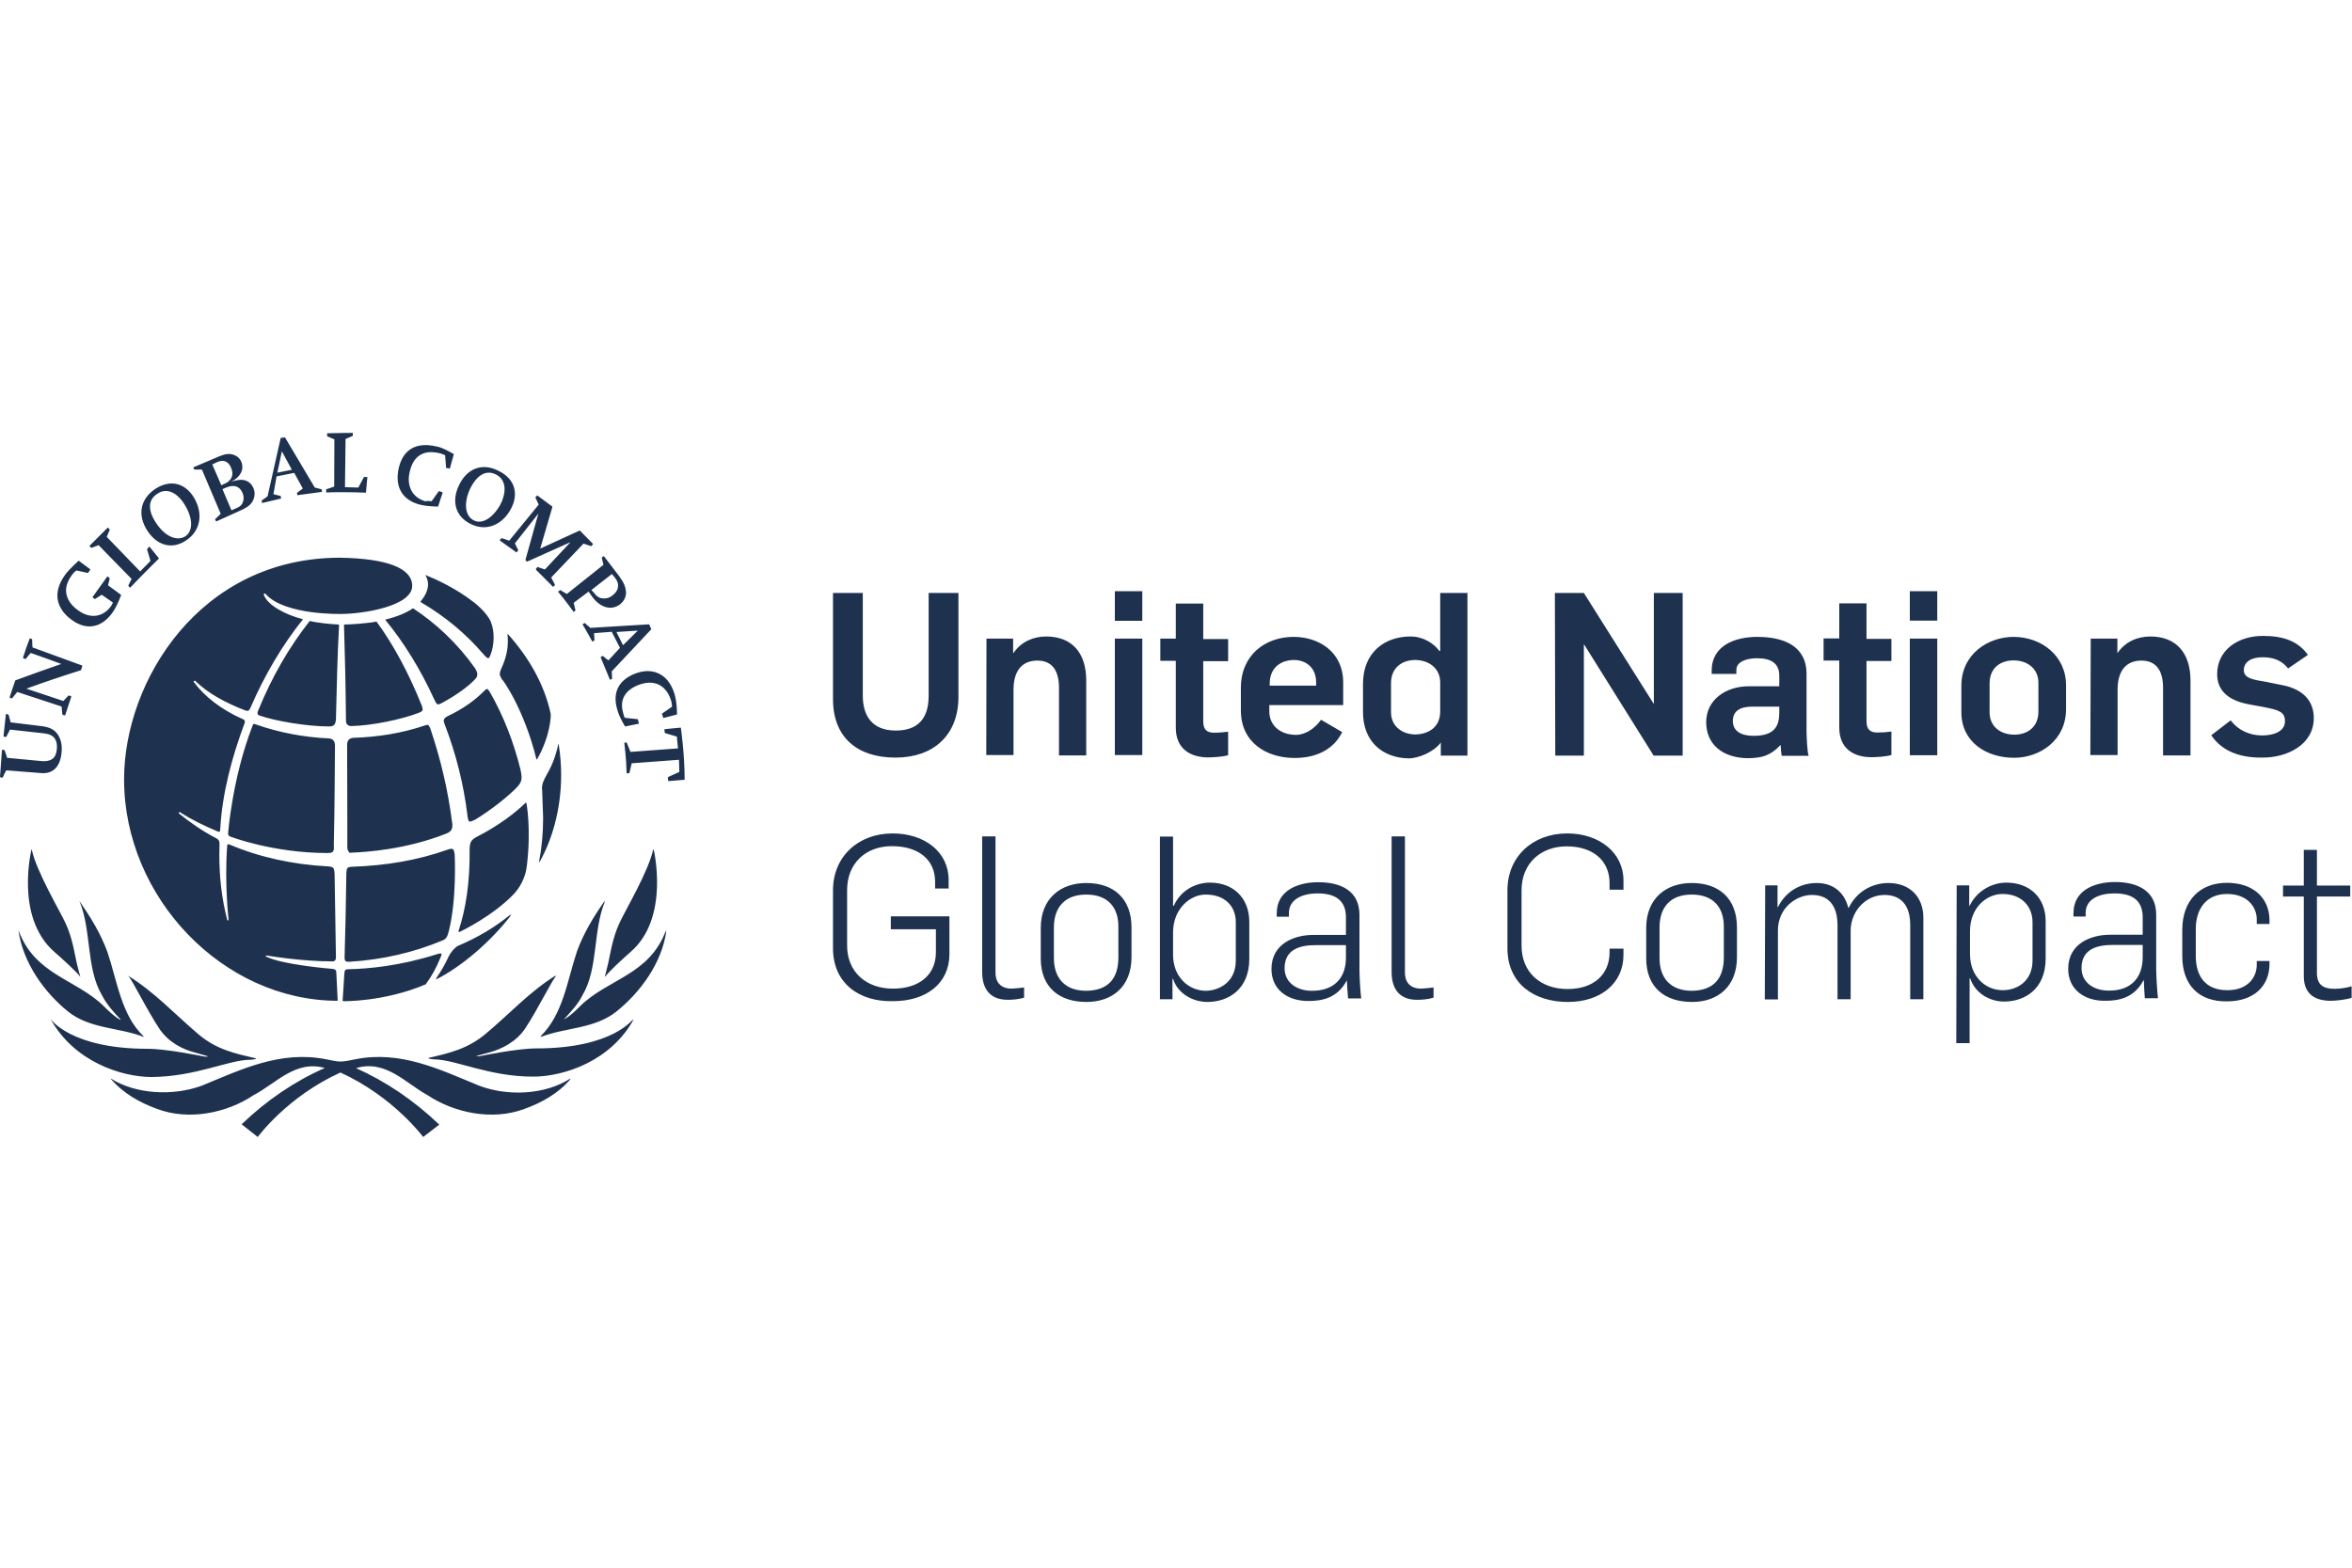 <svg version="1.2" xmlns="http://www.w3.org/2000/svg" viewBox="0 0 120 80" width="120" height="80">
	<style>
		.s0 { fill: #1e3250 } 
	</style>
	<path id="Masterbrand_Logotype_solid_1_" class="s0" d="m42.5 35.68v-5.42h1.52v5.24c0 1.03 0.48 1.78 1.68 1.78q1.68 0 1.68-1.78v-5.24h1.52v5.3c0 1.97-1.29 3.1-3.2 3.1-1.91 0.01-3.2-0.99-3.2-2.98zm7.83-3.09h1.36v0.73h0.02c0.39-0.57 1.01-0.84 1.66-0.84 1.33 0 2.05 0.84 2.05 2.25v3.82h-1.39v-3.46c0-0.89-0.37-1.38-1.1-1.38-0.76 0-1.22 0.49-1.22 1.49v3.33h-1.39zm6.55-2.42h1.4v1.51h-1.4zm0 2.42h1.4v5.94h-1.4zm3.11 4.55v-3.42h-0.79v-1.13h0.79v-1.79h1.4v1.81h1.27v1.13h-1.27v3.08c0 0.45 0.23 0.57 0.55 0.57 0.28 0 0.44-0.02 0.72-0.05v1.2c-0.32 0.09-0.83 0.11-1.02 0.11-0.92 0-1.65-0.45-1.65-1.51zm3.32-0.88v-1.16c0-1.67 1.24-2.6 2.69-2.6 1.27 0 2.53 0.75 2.53 2.33v1.15h-3.77v0.32c0 0.75 0.6 1.2 1.36 1.2 0.48 0 0.96-0.32 1.28-0.77l1.08 0.63c-0.46 0.93-1.38 1.32-2.43 1.32-1.43 0-2.74-0.79-2.74-2.42zm3.84-1.27v-0.16c0-0.81-0.57-1.15-1.13-1.15-0.6 0-1.24 0.33-1.24 1.22v0.09zm2.39 1.35v-1.44c0-1.61 1.11-2.42 2.42-2.42 0.65 0 1.18 0.34 1.48 0.74h0.04v-2.96h1.39v8.3h-1.36v-0.67c-0.33 0.47-1.13 0.81-1.64 0.81-1.31-0.02-2.33-0.84-2.33-2.36zm3.94-0.04v-1.47c0-0.72-0.57-1.15-1.29-1.15-0.58 0-1.22 0.33-1.22 1.19v1.47c0 0.71 0.55 1.14 1.27 1.14 0.58-0.02 1.24-0.32 1.24-1.18zm5.85-6.04h1.48l3.56 5.65h0.01v-5.65h1.47v8.3h-1.48l-3.54-5.66h-0.02v5.66h-1.46zm7.72 6.59c0-1.15 1.02-1.83 2.17-1.83h1.56v-0.54c0-0.62-0.41-0.89-1.13-0.89-0.6 0-1.06 0.21-1.06 0.59v0.21h-1.26v-0.16c0-1.31 1.22-1.73 2.33-1.73 1.31 0 2.51 0.44 2.51 1.89v2.91c0 0.26 0.04 1.14 0.11 1.27h-1.38c-0.02-0.09-0.05-0.45-0.05-0.54h-0.02c-0.51 0.54-0.95 0.66-1.71 0.66-1.24-0.03-2.07-0.71-2.07-1.84zm3.73-0.5v-0.29h-1.38c-0.6 0-0.99 0.21-0.99 0.73 0 0.51 0.41 0.76 1.06 0.76 1.13 0 1.31-0.56 1.31-1.2zm3.06 0.78v-3.42h-0.8v-1.13h0.8v-1.79h1.39v1.81h1.27v1.13h-1.27v3.08c0 0.45 0.23 0.57 0.55 0.57 0.28 0 0.44-0.01 0.72-0.05v1.2c-0.31 0.09-0.83 0.11-1.02 0.11-0.92 0-1.64-0.45-1.64-1.51zm3.6-6.96h1.4v1.5h-1.4zm0 2.42h1.4v5.95h-1.4zm2.63 3.76v-1.36c0-1.62 1.37-2.49 2.66-2.49 1.41 0 2.68 0.95 2.68 2.47v1.22c0 1.61-1.36 2.48-2.65 2.48-1.41 0-2.69-0.8-2.69-2.32zm3.93-0.04v-1.47c0-0.71-0.55-1.14-1.27-1.14-0.59 0-1.22 0.32-1.22 1.18v1.47c0 0.71 0.54 1.14 1.27 1.14 0.58 0 1.22-0.32 1.22-1.18zm2.67-3.72h1.36v0.73h0.01c0.39-0.57 1.01-0.84 1.67-0.84 1.32 0 2.05 0.84 2.05 2.25v3.82h-1.4v-3.46c0-0.89-0.37-1.38-1.1-1.38-0.76 0-1.22 0.49-1.22 1.49v3.33h-1.39zm6.15 4.93l0.99-0.76c0.37 0.49 0.95 0.77 1.61 0.77 0.56 0 1.16-0.19 1.16-0.73 0-0.47-0.31-0.57-1.09-0.72l-0.76-0.14c-0.96-0.18-1.61-0.64-1.61-1.54 0-1.24 1.08-1.95 2.33-1.95 1.06 0 1.8 0.27 2.3 0.97l-1.01 0.69c-0.33-0.41-0.74-0.57-1.31-0.57-0.54 0-0.95 0.22-0.95 0.66 0 0.42 0.51 0.49 1.11 0.59l0.89 0.18c0.99 0.2 1.57 0.77 1.57 1.67 0 1.38-1.38 2.02-2.6 2.02-1.06 0.02-2.05-0.27-2.63-1.14zm-70.32 10.87v-2.96c0-1.7 1.27-2.9 3.04-2.9 1.64 0 2.86 0.95 2.86 2.37v0.44h-0.69v-0.34c0-1.12-0.83-1.82-2.21-1.82-1.32 0-2.28 0.87-2.28 2.24v2.83c0 1.34 0.96 2.2 2.34 2.2 1.36 0 2.19-0.72 2.19-1.85v-1.18h-2.3v-0.66h2.99v1.93c0 1.47-1.15 2.4-2.88 2.4-1.72 0.04-3.06-0.91-3.06-2.7zm7.61 1.22v-6.93h0.68v6.96c0 0.45 0.24 0.81 0.83 0.81q0.34-0.02 0.63-0.06v0.52c-0.28 0.09-0.6 0.11-0.84 0.11-1.01 0-1.3-0.7-1.3-1.41zm2.99-0.7v-1.56c0-1.5 1.01-2.29 2.32-2.29 1.41 0 2.31 0.8 2.31 2.27v1.51c0 1.5-0.97 2.29-2.3 2.29-1.39 0-2.33-0.75-2.33-2.22zm3.96-0.06v-1.57c0-0.95-0.51-1.63-1.64-1.63-1.08 0-1.65 0.64-1.65 1.68v1.56c0 0.99 0.53 1.67 1.66 1.67 1.1-0.02 1.63-0.61 1.63-1.71zm2.79 1.1h-0.03v1.04h-0.64v-8.3h0.67v3.53h0.04c0.37-0.84 1.18-1.18 1.84-1.18 1.2 0 2.01 0.79 2.01 2.01v1.88c0 1.55-1.06 2.2-2.14 2.2-0.74 0-1.52-0.43-1.75-1.18zm3.2-0.93v-1.97c0-0.81-0.56-1.4-1.54-1.4-0.79 0-1.66 0.73-1.66 1.93v1.15c0 1.11 0.78 1.83 1.68 1.83 0.74-0.02 1.52-0.49 1.52-1.54zm1.82 0.43c0-1.31 1.19-1.74 2.12-1.74h1.68v-0.9c0-0.91-0.6-1.22-1.45-1.22-0.7 0-1.46 0.26-1.46 1.01v0.18h-0.62v-0.18c0-1.15 1.06-1.58 2.12-1.58 1.11 0 2.1 0.41 2.1 1.67v2.81c0 0.34 0.05 1.2 0.09 1.45h-0.67c-0.02-0.2-0.06-0.75-0.06-0.91h-0.01c-0.48 0.89-1.24 1.04-1.95 1.04-1.04 0.01-1.89-0.56-1.89-1.63zm3.8-0.58v-0.64h-1.54c-0.77 0-1.59 0.19-1.59 1.18 0 0.77 0.68 1.15 1.38 1.15 1.17 0.01 1.75-0.68 1.75-1.69zm2.33 0.74v-6.93h0.68v6.96c0 0.45 0.24 0.81 0.83 0.81q0.34-0.02 0.63-0.06v0.52c-0.28 0.09-0.6 0.11-0.85 0.11-1 0-1.29-0.7-1.29-1.41zm5.91-1.22v-2.96c0-1.7 1.27-2.9 3.05-2.9 1.65 0 2.87 0.99 2.87 2.4v0.47h-0.71v-0.34c0-1.13-0.83-1.87-2.19-1.87-1.33 0-2.3 0.88-2.3 2.24v2.83c0 1.35 0.96 2.21 2.35 2.21 1.35 0 2.14-0.76 2.14-1.87v-0.19h0.71v0.32c0 1.47-1.19 2.4-2.83 2.4-1.75 0-3.09-0.95-3.09-2.74zm7.08 0.52v-1.56c0-1.5 1.01-2.29 2.32-2.29 1.41 0 2.31 0.8 2.31 2.27v1.51c0 1.5-0.97 2.29-2.29 2.29-1.4 0-2.34-0.75-2.34-2.22zm3.96-0.06v-1.57c0-0.95-0.51-1.63-1.64-1.63-1.08 0-1.64 0.64-1.64 1.68v1.56c0 0.99 0.53 1.67 1.66 1.67 1.09-0.02 1.62-0.61 1.62-1.71zm2.11-3.67h0.63v1.11h0.02c0.41-0.82 1.17-1.23 1.98-1.23 0.94 0 1.45 0.59 1.61 1.27h0.02c0.4-0.82 1.18-1.27 2.03-1.27 1.11 0 1.78 0.73 1.78 1.77v4.16h-0.67v-3.78c0-1.04-0.49-1.54-1.32-1.54-0.89 0-1.68 0.75-1.72 1.77v3.55h-0.67v-3.82c-0.02-1-0.48-1.5-1.31-1.5-0.79 0-1.73 0.66-1.73 1.81v3.52h-0.67zm9.77 0h0.64v1.04h0.02c0.4-0.82 1.21-1.18 1.87-1.18 1.2 0 2.01 0.77 2.01 1.97v1.9c0 1.56-1.06 2.2-2.12 2.2-0.74 0-1.48-0.43-1.73-1.18h-0.03v3.3h-0.68zm3.87 3.83v-1.95c0-0.81-0.56-1.44-1.53-1.44-0.8 0-1.66 0.68-1.66 1.9v1.18c0 1.11 0.77 1.83 1.67 1.83 0.75 0 1.52-0.47 1.52-1.52zm1.82 0.43c0-1.31 1.19-1.74 2.13-1.74h1.67v-0.89c0-0.92-0.6-1.22-1.44-1.22-0.71 0-1.47 0.25-1.47 1v0.18h-0.62v-0.18c0-1.15 1.06-1.58 2.12-1.58 1.11 0 2.1 0.42 2.1 1.67v2.81c0 0.34 0.06 1.2 0.09 1.45h-0.67c-0.02-0.19-0.05-0.75-0.05-0.91h-0.02c-0.48 0.89-1.24 1.04-1.94 1.04-1.05 0.02-1.9-0.56-1.9-1.63zm3.8-0.58v-0.64h-1.53c-0.78 0-1.59 0.2-1.59 1.18 0 0.77 0.67 1.15 1.37 1.15 1.17 0.02 1.75-0.68 1.75-1.69zm2.02-0.07v-1.34c0-1.5 0.9-2.4 2.28-2.4 1.34 0 2.17 0.77 2.17 1.92v0.18h-0.65v-0.24c0-0.59-0.44-1.29-1.52-1.29-1.06 0-1.59 0.77-1.59 1.78v1.39c0 1.01 0.48 1.74 1.61 1.74 1.07 0 1.5-0.68 1.5-1.29v-0.2h0.65v0.15c0 1.14-0.81 1.91-2.17 1.91-1.42 0.02-2.28-0.82-2.28-2.31zm6.2 1.02v-4.06h-1.06v-0.56h1.06v-1.82h0.67v1.82h1.7v0.56h-1.7v3.89c0 0.62 0.32 0.82 0.91 0.82q0.45-0.01 0.86-0.13v0.59c-0.37 0.11-0.83 0.15-1.06 0.15-0.72 0-1.38-0.27-1.38-1.26zm-93.61-7.91c-0.07-0.06-0.09-0.36-0.09-0.36-0.19-1.52-0.57-3.06-1.15-4.57q-0.05-0.12-0.05-0.19c0-0.08 0.03-0.15 0.21-0.24 0.76-0.36 1.38-0.8 1.84-1.27q0.1-0.11 0.16-0.11 0.04-0.01 0.14 0.15c0.69 1.2 1.2 2.54 1.55 3.95q0.06 0.25 0.06 0.38c0 0.2-0.07 0.34-0.25 0.52-0.46 0.47-1.27 1.13-2.12 1.65-0.04 0-0.25 0.12-0.3 0.09zm-0.74 1.75c0 0 0-0.27-0.09-0.32-0.09-0.05-0.3 0.04-0.3 0.04-1.49 0.53-3.11 0.8-4.81 0.86-0.32 0.01-0.3 0.09-0.32 0.35q-0.03 2.3-0.09 4.27c0 0-0.01 0.12 0.04 0.18 0.03 0.03 0.18 0.03 0.18 0.03 1.69-0.11 3.3-0.48 4.77-1.09 0.21-0.09 0.24-0.23 0.32-0.48 0.4-1.65 0.3-3.84 0.3-3.84zm-0.66-7.81c0.67-0.35 1.29-0.78 1.68-1.2q0.13-0.12 0.12-0.25 0.01-0.12-0.12-0.32c-0.9-1.27-1.98-2.27-3.14-3.03-0.34 0.24-0.87 0.45-1.42 0.58q1.45 1.77 2.49 4.04 0.1 0.22 0.16 0.26c0.07 0.01 0.16-0.04 0.23-0.08zm-1.16 0.51c0.08-0.04 0.14-0.06 0.17-0.13 0.02-0.07-0.03-0.23-0.03-0.23-0.66-1.63-1.45-3.12-2.3-4.27-0.46 0.09-1.34 0.15-1.66 0.15q0.08 2.48 0.1 4.85 0 0.21 0.07 0.25 0.07 0.06 0.18 0.06c1.06-0.02 2.58-0.34 3.47-0.68zm1.14 12.34c0-0.04-0.03-0.04-0.03-0.04q-0.04 0-0.21 0.05c-1.86 0.59-3.47 0.74-4.51 0.76-0.14 0-0.18 0.05-0.19 0.21l-0.09 1.4c0 0 2.08 0.05 4.22-0.86q0.45-0.6 0.76-1.38 0.03-0.07 0.05-0.14zm4.33-7.72c0-0.04-0.03 0-0.03 0-0.5 0.5-1.4 1.18-2.46 1.72-0.33 0.17-0.37 0.3-0.39 0.6 0.02 1.74-0.19 3.07-0.56 4.2 0 0-0.04 0.09 0.07 0.03 0.1-0.05 1.64-0.8 2.7-1.9 0.36-0.36 0.64-0.89 0.69-1.47 0.23-1.89-0.02-3.18-0.02-3.18zm0.53-2.22c0.71-1.24 0.71-2.26 0.71-2.26q0.01-0.11-0.02-0.16c-0.31-1.42-1.06-2.76-2.17-4q0.02 0.18 0.02 0.36 0.01 0.65-0.3 1.35-0.11 0.23-0.11 0.35c0 0.09 0.04 0.15 0.09 0.25 0.02-0.03 1.15 1.53 1.78 4.11zm-16.13 3.51c0.1-1.76 0.58-3.6 1.24-5.36q0.02-0.06 0.01-0.09 0.01-0.07-0.12-0.12c-1.1-0.49-1.93-1.15-2.47-1.87 0 0-0.04-0.03 0-0.07 0.03-0.03 0.07 0 0.07 0 0.61 0.61 1.52 1.11 2.56 1.51q0.07 0.02 0.11 0.01c0.05 0 0.08-0.03 0.15-0.18 0.71-1.64 1.63-3.2 2.67-4.49-0.88-0.22-1.78-0.7-1.99-1.22 0 0-0.04-0.05 0.01-0.09 0.06-0.02 0.09 0.04 0.09 0.04 0.97 1.07 3.82 1 3.82 1 1.18 0 3.64-0.41 3.64-1.43 0-0.92-1.31-1.4-3.68-1.44-7.17 0-11.02 6.31-11.02 11.31 0 6.03 5.05 11.3 10.9 11.3 0-0.09-0.07-1.42-0.07-1.42 0-0.14-0.04-0.19-0.21-0.21 0 0-2.55-0.2-3.38-0.63q-0.05-0.04 0.04-0.05c0 0 1.71 0.3 3.35 0.3 0 0 0.18 0.02 0.18-0.2 0-0.17-0.07-4.28-0.07-4.28-0.02-0.3-0.05-0.35-0.35-0.37-1.77-0.09-3.5-0.47-5-1.11q-0.05-0.02-0.09-0.02c-0.04 0.02-0.04 0.09-0.04 0.09-0.14 1.9 0.07 3.74 0.07 3.74q0.01 0.06-0.03 0.06c-0.04 0-0.04-0.04-0.04-0.04q-0.4-1.54-0.4-3.31c0-0.09 0.01-0.58 0.01-0.58q0-0.18-0.16-0.26c-0.7-0.36-1.34-0.81-1.9-1.26 0 0-0.04-0.03 0-0.07q0.05-0.01 0.05 0c0.58 0.38 1.25 0.7 1.94 0.99h0.09q0-0.03 0.02-0.18zm13.77-8.85c0.19-0.5 0.23-1.2 0.01-1.7-0.19-0.47-0.81-0.95-0.81-0.95-0.95-0.75-2.01-1.22-2.51-1.42q0.14 0.24 0.14 0.49-0.01 0.42-0.39 0.87c1.26 0.74 2.3 1.62 3.22 2.69 0 0 0.14 0.18 0.23 0.18 0.05-0.02 0.11-0.16 0.11-0.16zm2.7 8.33q0 1.17-0.21 2.25c0.62-1.07 1.11-2.65 1.11-4.47q0.01-0.78-0.12-1.58c-0.11 0.54-0.29 1.07-0.59 1.58-0.19 0.34-0.28 0.57-0.24 0.8 0.03 0.75 0.05 1.42 0.05 1.42zm-4.81 7.05q-0.29 0.63-0.67 1.17c1.33-0.67 2.83-1.97 3.85-3.32q-1.18 0.98-2.72 1.63c-0.19 0.11-0.37 0.34-0.46 0.52zm-11.66-6.53c0.1-1.76 0.58-3.6 1.24-5.36q0.02-0.06 0.01-0.09 0.01-0.07-0.12-0.12c-1.1-0.49-1.93-1.15-2.47-1.87 0 0-0.04-0.03 0-0.07 0.03-0.03 0.07 0 0.07 0 0.61 0.61 1.52 1.11 2.56 1.51q0.07 0.02 0.11 0.01c0.05 0 0.08-0.03 0.15-0.18 0.71-1.64 1.63-3.2 2.67-4.49-0.88-0.22-1.78-0.7-1.99-1.22 0 0-0.04-0.05 0.01-0.09 0.06-0.02 0.09 0.04 0.09 0.04 0.97 1.07 3.82 1 3.82 1 1.18 0 3.64-0.41 3.64-1.43 0-0.92-1.31-1.4-3.68-1.44-7.17 0-11.02 6.31-11.02 11.31 0 6.03 5.05 11.3 10.9 11.3 0-0.09-0.07-1.42-0.07-1.42 0-0.14-0.04-0.19-0.21-0.21 0 0-2.55-0.2-3.38-0.63q-0.05-0.04 0.04-0.05c0 0 1.71 0.3 3.35 0.3 0 0 0.18 0.02 0.18-0.2 0-0.17-0.07-4.28-0.07-4.28-0.02-0.3-0.05-0.35-0.35-0.37-1.77-0.09-3.5-0.47-5-1.11q-0.05-0.02-0.09-0.02c-0.04 0.02-0.04 0.09-0.04 0.09-0.14 1.9 0.07 3.74 0.07 3.74q0.01 0.06-0.03 0.06c-0.04 0-0.04-0.04-0.04-0.04q-0.4-1.54-0.4-3.31c0-0.09 0.01-0.58 0.01-0.58q0-0.18-0.16-0.26c-0.7-0.36-1.34-0.81-1.9-1.26 0 0-0.04-0.03 0-0.07q0.05-0.01 0.05 0c0.58 0.38 1.25 0.7 1.94 0.99h0.09q0-0.03 0.02-0.18zm1.94-6.02c-0.07 0.14-0.03 0.2-0.03 0.2 0.02 0.03 0.07 0.05 0.07 0.05 0.83 0.29 2.44 0.55 3.57 0.55q0.17 0.01 0.25-0.07 0.07-0.07 0.08-0.28c0.04-1.58 0.07-3.23 0.16-4.82-0.47-0.02-1.08-0.09-1.48-0.18q-1.59 2.02-2.62 4.55zm4.76 7.25c0.77-0.03 2.77-0.18 4.79-0.97 0.28-0.1 0.33-0.23 0.33-0.44q0.01-0.08-0.02-0.18-0.3-2.34-1.07-4.68c-0.07-0.19-0.11-0.23-0.16-0.23q-0.06 0-0.16 0.04-1.68 0.56-3.62 0.62c-0.25 0.02-0.32 0.18-0.32 0.36q0.01 1.21 0.01 3.8c0 0.43 0 1.02 0 1.43 0 0 0 0.13 0.06 0.2q0.01 0.08 0.16 0.05zm-17 3.98c0.84 2.29 2.95 2.49 4.36 3.88 0.27 0.27 0.53 0.52 0.83 0.69l0.02-0.02c-0.34-0.36-0.71-0.76-0.94-1.22-0.83-1.38-0.53-3.33-1.16-4.82 0.56 0.81 1.07 1.65 1.41 2.58 0.51 1.5 0.71 3.21 1.87 4.33-1.27-0.5-2.75-0.39-3.88-1.3-1.17-0.95-2.28-2.44-2.51-4.12zm11.8 6.59c0.18 0 0.32-0.05 0.32-0.05-1.1-0.26-2.03-0.45-2.97-1.26-1.24-1.06-2.19-2.11-3.57-2.97 0.18 0.11 0.95 1.74 1.61 2.7 0.46 0.68 1.18 1.06 1.84 1.22 0.54 0.14 0.67 0.2 0.67 0.2 0 0-0.09 0.05-0.3 0 0 0-1.82-0.38-2.81-0.38-3.93 0-4.95-1.52-4.95-1.52 1.17 2.13 3.57 2.94 5.14 2.94 2.26-0.02 3.94-0.88 5.02-0.88zm14.44 0.86c1.57 0 3.98-0.79 5.14-2.94 0 0-1.02 1.52-4.95 1.52-0.99 0-2.81 0.38-2.81 0.38-0.21 0.05-0.3 0-0.3 0 0 0 0.13-0.05 0.68-0.2 0.63-0.16 1.37-0.53 1.83-1.22 0.66-0.96 1.43-2.59 1.61-2.7-1.38 0.86-2.33 1.93-3.57 2.97-0.93 0.79-1.87 1.01-2.97 1.26 0 0 0.14 0.05 0.32 0.05 1.1 0.02 2.78 0.88 5.02 0.88zm-24.42-6.38c0.38 0.34 1.18 1.08 1.32 1.29 0 0-0.09-0.3-0.18-0.68-0.08-0.37-0.21-1.29-0.58-2.08-0.28-0.62-1.48-2.63-1.71-3.74 0 0-0.87 3.48 1.15 5.21zm24.81 4.35c1.27-0.5 2.74-0.39 3.87-1.3 1.18-0.95 2.31-2.44 2.54-4.12-0.84 2.29-2.95 2.47-4.38 3.87-0.26 0.27-0.53 0.52-0.83 0.68l-0.02-0.02c0.32-0.36 0.71-0.75 0.94-1.22 0.83-1.38 0.53-3.33 1.17-4.82-0.57 0.81-1.08 1.65-1.42 2.58-0.51 1.52-0.7 3.21-1.87 4.35zm-3.13 2.51c-1.96-0.8-3.99-1.82-6.34-1.34-0.27 0.05-0.48 0.11-0.73 0.11-0.23 0-0.44-0.06-0.71-0.11-2.36-0.48-4.4 0.54-6.36 1.34-1.46 0.54-3.37 0.45-4.66-0.37 0.63 0.75 1.48 1.21 2.36 1.54 1.63 0.61 3.57 0.19 4.92-0.7 1.16-0.61 2.15-1.83 3.67-1.38q-2.32 1.02-4.26 2.88l0.8 0.63c0 0 1.5-2.06 4.22-3.3 2.71 1.24 4.23 3.3 4.23 3.3l0.81-0.63q-1.93-1.84-4.26-2.88c1.52-0.47 2.53 0.75 3.68 1.38 1.36 0.89 3.28 1.31 4.93 0.7 0.88-0.33 1.73-0.79 2.37-1.54-1.29 0.84-3.2 0.93-4.67 0.37zm7.72-6.86c2.02-1.73 1.17-5.21 1.17-5.21-0.23 1.11-1.43 3.13-1.71 3.74-0.38 0.79-0.5 1.71-0.59 2.08-0.09 0.38-0.17 0.68-0.17 0.68 0.12-0.21 0.91-0.95 1.3-1.29zm-31.81-9.87q0.89 0.08 1.79 0.17c0.47 0.03 0.72-0.15 0.76-0.61q0.03-0.32-0.09-0.52c-0.11-0.18-0.27-0.27-0.6-0.31q-0.86-0.1-1.72-0.19-0.09 0.18-0.19 0.37-0.06 0.01-0.12-0.02 0.06-0.56 0.12-1.12 0.06 0 0.12 0.01 0.06 0.21 0.11 0.41 0.82 0.1 1.64 0.2c0.41 0.06 0.66 0.2 0.82 0.49q0.19 0.34 0.14 0.84c-0.07 0.71-0.44 1.09-1.05 1.04q-0.89-0.08-1.78-0.15-0.1 0.19-0.18 0.38-0.06 0-0.12-0.02 0.05-0.69 0.1-1.38 0.07 0 0.13 0.02 0.07 0.21 0.12 0.39zm0.96-3.54q0.96 0.32 1.92 0.64 0.14-0.14 0.27-0.28 0.05 0.01 0.12 0.03-0.16 0.49-0.32 0.97-0.06-0.02-0.12-0.04-0.02-0.2-0.04-0.41-1.14-0.38-2.28-0.75-0.13 0.16-0.26 0.32-0.04 0.01-0.11-0.02 0.13-0.42 0.29-0.87 1.19-0.44 2.38-0.85-0.8-0.3-1.61-0.57-0.13 0.14-0.26 0.31-0.05-0.02-0.12-0.04 0.16-0.52 0.35-1 0.05 0.03 0.1 0.03 0 0.22 0.02 0.43 1.27 0.47 2.55 0.93-0.04 0.11-0.07 0.22-1.41 0.43-2.81 0.95zm4.19-5.27l0.67 0.49c-0.16 0.41-0.29 0.66-0.45 0.89-0.54 0.77-1.3 0.93-2.06 0.38-0.76-0.54-1.01-1.33-0.36-2.26 0.15-0.21 0.37-0.43 0.66-0.7l0.05-0.05 0.58 0.43-0.12 0.18-0.58-0.13q-0.13 0.08-0.2 0.18c-0.56 0.72-0.39 1.38 0.3 1.88 0.62 0.45 1.28 0.34 1.68-0.23q0.1-0.17 0.09-0.18l-0.58-0.41-0.36 0.21-0.1-0.07 0.76-1.06 0.1 0.08zm1.22-0.33l-1.69-1.73-0.37 0.14-0.09-0.09 0.93-0.93 0.09 0.09-0.16 0.37 1.72 1.78 0.53-0.54-0.18-0.59 0.12-0.14 0.48 0.59c0 0-0.74 0.71-1.47 1.48l-0.08-0.09zm0.83-2.4c-0.55-0.8-0.43-1.66 0.4-2.2 0.76-0.48 1.51-0.27 1.95 0.47 0.47 0.8 0.35 1.68-0.41 2.18-0.69 0.47-1.45 0.27-1.94-0.45zm0 0c-0.55-0.8-0.43-1.66 0.4-2.2 0.76-0.48 1.51-0.27 1.95 0.47 0.47 0.8 0.35 1.68-0.41 2.18-0.69 0.47-1.45 0.27-1.94-0.45zm3.71-0.91l-0.96-2.26h-0.38l-0.06-0.1 1.35-0.58c0.31-0.12 0.51-0.14 0.72-0.07q0.29 0.11 0.39 0.38c0.14 0.37-0.05 0.75-0.53 1q0.88-0.31 1.15 0.34c0.09 0.23 0.05 0.48-0.07 0.68-0.13 0.2-0.32 0.32-0.69 0.48l-1.15 0.52-0.05-0.1zm0 0l-0.96-2.26h-0.39l-0.05-0.11 1.34-0.57c0.32-0.13 0.51-0.14 0.73-0.07q0.28 0.11 0.39 0.37c0.14 0.38-0.06 0.76-0.53 1.01q0.87-0.32 1.14 0.34c0.09 0.23 0.06 0.48-0.07 0.68-0.12 0.19-0.31 0.32-0.69 0.48l-1.14 0.52-0.06-0.11zm0.55-0.18l0.16-0.07c0.23-0.09 0.34-0.16 0.41-0.32q0.1-0.23 0-0.48c-0.15-0.38-0.45-0.49-0.83-0.33l-0.22 0.09zm2.3-1.73l-0.16 0.91 0.37 0.09 0.02 0.12-0.97 0.24-0.02-0.13 0.3-0.21 0.67-2.98 0.21-0.03 1.52 2.56 0.36 0.09 0.02 0.12-1.26 0.18-0.02-0.12 0.3-0.22-0.44-0.8zm0 0l-0.16 0.91 0.37 0.09 0.02 0.13-0.97 0.23-0.02-0.13 0.3-0.21 0.67-2.97 0.22-0.04 1.52 2.56 0.35 0.09 0.02 0.13-1.26 0.17-0.02-0.12 0.31-0.22-0.45-0.8zm2.94 0.52l0.01-2.44-0.37-0.16v-0.12c0.69-0.02 1.31-0.02 1.31-0.02v0.12l-0.37 0.16-0.03 2.49 0.68 0.02 0.29-0.54h0.17l-0.07 0.77c0 0-1.11-0.05-2.03-0.01v-0.13zm4.97 0.75l0.37-0.52 0.19 0.06-0.23 0.7h-0.07c-0.4-0.02-0.63-0.04-0.9-0.11-0.87-0.23-1.24-0.91-1.04-1.81 0.21-0.93 0.86-1.38 1.96-1.11 0.26 0.05 0.53 0.2 0.85 0.38l-0.2 0.71-0.19-0.03-0.05-0.65c0 0-0.11-0.05-0.23-0.09-0.96-0.25-1.42 0.22-1.58 0.95-0.17 0.75 0.14 1.33 0.8 1.52 0.14-0.03 0.21-0.01 0.32 0zm5.53 2.42l2.03-0.93 0.67 0.68-0.09 0.09-0.38-0.13-1.67 1.74 0.2 0.38-0.09 0.09c-0.44-0.45-0.88-0.88-0.88-0.88l0.08-0.11 0.38 0.13 1.34-1.43-2.25 1-0.08-0.07 0.67-2.4-1.22 1.55 0.18 0.36-0.09 0.09-0.85-0.61 0.09-0.09 0.39 0.13 1.52-1.86-0.18-0.36 0.09-0.09 0.77 0.57zm2.48 2.19l-0.76 0.57 0.09 0.39-0.09 0.08c-0.37-0.52-0.8-1.04-0.8-1.04l0.11-0.07 0.34 0.19 1.87-1.48-0.09-0.38 0.11-0.07 0.77 1.02c0.27 0.36 0.34 0.57 0.36 0.82q0 0.38-0.32 0.63c-0.44 0.32-0.99 0.16-1.4-0.39zm0 0l-0.76 0.57 0.09 0.39-0.09 0.07c-0.37-0.51-0.79-1.03-0.79-1.03l0.1-0.08 0.34 0.2 1.87-1.49-0.09-0.37 0.11-0.07 0.78 1.02c0.26 0.36 0.33 0.57 0.35 0.82q0 0.38-0.32 0.63c-0.44 0.32-0.99 0.16-1.39-0.4zm1.18 2.05l-0.9 0.07 0.02 0.37-0.11 0.06c-0.23-0.43-0.49-0.88-0.49-0.88l0.1-0.07 0.29 0.25 3-0.18 0.11 0.25-2.02 2.15 0.02 0.38-0.11 0.05c-0.24-0.61-0.47-1.16-0.47-1.16l0.1-0.06 0.29 0.23 0.6-0.64zm0 0l-0.91 0.07 0.02 0.38-0.1 0.05c-0.23-0.43-0.5-0.88-0.5-0.88l0.11-0.07 0.28 0.25 3-0.18 0.11 0.25-2.01 2.15 0.01 0.38-0.1 0.05c-0.25-0.61-0.48-1.16-0.48-1.16l0.11-0.05 0.28 0.23 0.6-0.65zm0.67 4.39l0.66 0.07 0.05 0.2-0.71 0.14-0.03-0.05c-0.22-0.36-0.3-0.57-0.37-0.82-0.25-0.9 0.14-1.53 1.02-1.83 0.92-0.31 1.68 0.16 1.93 1.15q0.1 0.4 0.1 0.94l-0.7 0.18-0.06-0.19 0.52-0.36q-0.01-0.12-0.04-0.27c-0.23-0.82-0.83-1.15-1.59-0.9-0.74 0.26-1.08 0.76-0.88 1.46 0.01 0.1 0.05 0.17 0.1 0.28zm2.76 2.12l-2.42 0.17-0.13 0.51-0.12 0.01c-0.02-0.8-0.12-1.54-0.12-1.54l0.12-0.01 0.19 0.48 2.43-0.18-0.06-0.63-0.62-0.18-0.01-0.17 0.83-0.08c0 0 0.19 1.33 0.19 2.64l-0.83 0.07-0.02-0.18 0.59-0.27zm-11.24-13.95c0.4-0.9 1.22-1.22 2.08-0.75 0.81 0.41 0.99 1.18 0.58 1.93-0.44 0.82-1.27 1.16-2.06 0.75-0.75-0.37-0.97-1.13-0.6-1.93zm0 0c0.4-0.9 1.22-1.22 2.08-0.75 0.81 0.41 0.99 1.18 0.58 1.93-0.44 0.82-1.27 1.16-2.06 0.75-0.75-0.37-0.97-1.13-0.6-1.93zm0.54 17.12c-0.07-0.05-0.08-0.36-0.08-0.36-0.2-1.52-0.57-3.06-1.15-4.57q-0.06-0.12-0.06-0.19c0-0.07 0.04-0.15 0.22-0.23 0.76-0.36 1.37-0.81 1.83-1.28q0.11-0.1 0.16-0.1 0.05-0.01 0.14 0.14c0.69 1.2 1.21 2.54 1.56 3.96q0.05 0.24 0.05 0.37c0 0.2-0.07 0.34-0.24 0.52-0.46 0.47-1.28 1.13-2.13 1.65-0.03 0-0.24 0.13-0.3 0.09zm-0.74 1.76c0 0 0-0.27-0.09-0.33-0.08-0.05-0.3 0.04-0.3 0.04-1.48 0.54-3.11 0.8-4.8 0.86-0.32 0.02-0.3 0.09-0.32 0.36q-0.03 2.29-0.09 4.26c0 0-0.02 0.12 0.03 0.18 0.04 0.03 0.18 0.03 0.18 0.03 1.7-0.1 3.31-0.48 4.77-1.09 0.22-0.09 0.25-0.23 0.32-0.48 0.41-1.65 0.3-3.83 0.3-3.83zm-0.65-7.81c0.67-0.36 1.29-0.79 1.68-1.2q0.13-0.13 0.12-0.25 0.01-0.13-0.12-0.33c-0.9-1.27-1.98-2.27-3.15-3.02-0.33 0.23-0.86 0.44-1.41 0.57q1.44 1.77 2.49 4.05 0.09 0.22 0.16 0.25c0.07 0.02 0.16-0.04 0.23-0.07zm-1.17 0.5c0.09-0.04 0.14-0.06 0.18-0.13 0.02-0.07-0.04-0.23-0.04-0.23-0.65-1.63-1.45-3.12-2.29-4.26-0.46 0.09-1.35 0.14-1.67 0.14q0.08 2.48 0.11 4.85 0 0.21 0.07 0.25 0.06 0.06 0.18 0.06c1.06-0.02 2.58-0.34 3.46-0.68zm1.15 12.34c0-0.04-0.03-0.04-0.03-0.04q-0.04 0-0.22 0.06c-1.85 0.59-3.46 0.73-4.5 0.75-0.15 0-0.18 0.05-0.2 0.21l-0.09 1.4c0 0 2.09 0.05 4.23-0.86q0.44-0.59 0.76-1.38 0.02-0.07 0.05-0.14zm4.33-7.72c0-0.04-0.04 0-0.04 0-0.49 0.5-1.39 1.18-2.45 1.72-0.34 0.18-0.37 0.3-0.39 0.61 0.02 1.73-0.19 3.06-0.57 4.19 0 0-0.03 0.09 0.07 0.03 0.11-0.05 1.65-0.8 2.71-1.89 0.35-0.36 0.63-0.9 0.69-1.47 0.23-1.9-0.02-3.19-0.02-3.19zm0.53-2.22c0.71-1.24 0.71-2.26 0.71-2.26q0-0.11-0.02-0.16c-0.32-1.41-1.06-2.76-2.17-3.99q0.02 0.18 0.01 0.35 0.01 0.65-0.3 1.35-0.1 0.23-0.1 0.36c0 0.09 0.03 0.14 0.09 0.25 0.01-0.04 1.14 1.52 1.78 4.1zm-10.3-0.72q0-0.35-0.32-0.37c-1.31-0.06-2.56-0.31-3.68-0.7q-0.07-0.03-0.12-0.04-0.06-0.01-0.09 0.11c-1.02 2.61-1.24 5.44-1.24 5.44-0.01 0.13 0.02 0.16 0.11 0.2 0 0 2.17 0.84 4.97 0.84 0 0 0.19 0 0.24-0.05 0.07-0.07 0.09-0.13 0.07-0.36 0.04-1.38 0.06-5.07 0.06-5.07zm7.93-4.62c0.2-0.5 0.23-1.2 0.02-1.7-0.19-0.47-0.81-0.95-0.81-0.95-0.96-0.75-2.02-1.22-2.51-1.41q0.13 0.24 0.14 0.48-0.01 0.42-0.39 0.88c1.25 0.73 2.3 1.61 3.22 2.68 0 0 0.14 0.18 0.23 0.18 0.05-0.02 0.1-0.16 0.1-0.16zm2.71 8.33q0 1.17-0.22 2.26c0.62-1.08 1.12-2.65 1.12-4.48q0-0.78-0.13-1.58c-0.1 0.54-0.28 1.08-0.58 1.58-0.19 0.34-0.28 0.57-0.25 0.8 0.04 0.76 0.06 1.42 0.06 1.42zm-4.81 7.06q-0.3 0.62-0.67 1.16c1.32-0.66 2.83-1.97 3.85-3.31q-1.19 0.97-2.72 1.63c-0.2 0.1-0.37 0.34-0.46 0.52zm-5.83-10.77q0-0.35-0.32-0.37c-1.31-0.06-2.56-0.31-3.68-0.7q-0.07-0.03-0.12-0.04-0.06-0.01-0.09 0.11c-1.02 2.61-1.24 5.44-1.24 5.44-0.01 0.13 0.02 0.16 0.11 0.2 0 0 2.17 0.84 4.97 0.84 0 0 0.19 0 0.24-0.05 0.07-0.07 0.09-0.13 0.07-0.36 0.04-1.38 0.06-5.07 0.06-5.07zm-3.89-1.79c-0.07 0.14-0.04 0.2-0.04 0.2 0.02 0.03 0.07 0.05 0.07 0.05 0.83 0.29 2.44 0.56 3.57 0.56q0.18 0 0.25-0.08 0.07-0.07 0.09-0.28c0.04-1.58 0.07-3.23 0.16-4.82-0.48-0.02-1.08-0.09-1.49-0.18q-1.58 2.02-2.61 4.55zm4.75 7.25c0.78-0.03 2.78-0.17 4.79-0.96 0.29-0.11 0.34-0.24 0.34-0.45q0-0.08-0.02-0.18-0.3-2.34-1.08-4.67c-0.07-0.2-0.1-0.24-0.16-0.24q-0.05 0.01-0.16 0.04-1.67 0.57-3.62 0.63c-0.25 0.01-0.32 0.17-0.32 0.35q0.01 1.22 0.02 3.8c0 0.43 0 1.02 0 1.43 0 0 0 0.13 0.05 0.2q0.02 0.08 0.16 0.05zm-17 3.98c0.85 2.29 2.95 2.49 4.37 3.89 0.26 0.27 0.53 0.52 0.83 0.68l0.02-0.02c-0.34-0.36-0.71-0.75-0.94-1.22-0.83-1.38-0.53-3.33-1.17-4.82 0.57 0.81 1.08 1.65 1.42 2.58 0.51 1.51 0.7 3.21 1.87 4.34-1.27-0.5-2.76-0.4-3.89-1.31-1.17-0.95-2.28-2.44-2.51-4.12zm11.81 6.59c0.17 0 0.32-0.05 0.32-0.05-1.1-0.25-2.04-0.45-2.97-1.26-1.24-1.05-2.2-2.11-3.57-2.97 0.17 0.11 0.95 1.74 1.6 2.71 0.46 0.68 1.19 1.05 1.84 1.21 0.55 0.15 0.67 0.2 0.67 0.2 0 0-0.08 0.05-0.3 0 0 0-1.82-0.38-2.81-0.38-3.92 0-4.94-1.52-4.94-1.52 1.16 2.13 3.57 2.94 5.14 2.94 2.26-0.02 3.94-0.88 5.02-0.88zm14.44 0.86c1.57 0 3.97-0.79 5.14-2.94 0 0-1.03 1.53-4.95 1.53-0.99 0-2.81 0.37-2.81 0.37-0.21 0.06-0.3 0-0.3 0 0 0 0.12-0.05 0.67-0.19 0.64-0.17 1.38-0.54 1.84-1.22 0.65-0.97 1.43-2.6 1.61-2.71-1.38 0.86-2.34 1.94-3.57 2.98-0.94 0.78-1.88 1-2.97 1.25 0 0 0.14 0.05 0.32 0.05 1.09 0.02 2.77 0.88 5.02 0.88zm-24.43-6.37c0.39 0.34 1.19 1.07 1.33 1.28 0 0-0.09-0.3-0.18-0.68-0.09-0.37-0.21-1.29-0.58-2.07-0.29-0.63-1.49-2.64-1.72-3.75 0 0-0.86 3.48 1.15 5.22zm24.81 4.35c1.28-0.5 2.74-0.4 3.88-1.31 1.18-0.95 2.31-2.44 2.54-4.12-0.85 2.29-2.95 2.47-4.38 3.87-0.27 0.27-0.53 0.52-0.83 0.68l-0.02-0.02c0.32-0.36 0.71-0.75 0.94-1.22 0.83-1.38 0.53-3.33 1.16-4.81-0.56 0.8-1.08 1.64-1.41 2.58-0.51 1.52-0.71 3.2-1.88 4.35zm-3.12 2.5c-1.96-0.8-4-1.82-6.35-1.34-0.26 0.06-0.48 0.11-0.72 0.11-0.23 0-0.44-0.05-0.71-0.11-2.37-0.48-4.4 0.54-6.36 1.34-1.47 0.54-3.38 0.45-4.67-0.37 0.64 0.75 1.49 1.22 2.37 1.54 1.63 0.61 3.57 0.2 4.91-0.7 1.17-0.61 2.16-1.83 3.68-1.38q-2.33 1.03-4.26 2.88l0.8 0.63c0 0 1.5-2.06 4.22-3.29 2.7 1.23 4.22 3.29 4.22 3.29l0.82-0.63q-1.93-1.84-4.26-2.88c1.52-0.46 2.52 0.75 3.67 1.38 1.36 0.9 3.29 1.31 4.93 0.7 0.89-0.32 1.74-0.79 2.37-1.54-1.29 0.84-3.2 0.93-4.66 0.37zm7.72-6.85c2.01-1.74 1.17-5.22 1.17-5.22-0.23 1.11-1.44 3.14-1.72 3.75-0.37 0.78-0.49 1.7-0.58 2.07-0.09 0.38-0.18 0.68-0.18 0.68 0.13-0.21 0.92-0.94 1.31-1.28zm-31.81-9.87q0.89 0.08 1.78 0.16c0.48 0.03 0.73-0.15 0.76-0.61q0.04-0.31-0.09-0.52c-0.1-0.18-0.26-0.27-0.6-0.31q-0.85-0.09-1.71-0.19-0.1 0.19-0.19 0.37-0.07 0.01-0.13-0.01 0.06-0.57 0.13-1.13 0.06 0.01 0.12 0.02 0.05 0.2 0.11 0.41 0.82 0.1 1.64 0.19c0.41 0.06 0.65 0.2 0.81 0.49q0.19 0.34 0.14 0.84c-0.07 0.72-0.44 1.09-1.04 1.04q-0.89-0.07-1.78-0.14-0.11 0.18-0.18 0.37-0.06 0.01-0.13-0.02 0.06-0.69 0.11-1.38 0.06 0 0.12 0.02 0.08 0.21 0.13 0.4zm0.95-3.55q0.97 0.32 1.93 0.64 0.13-0.14 0.26-0.28 0.05 0.02 0.13 0.03-0.16 0.49-0.32 0.97-0.06-0.02-0.12-0.03-0.02-0.21-0.04-0.42-1.14-0.37-2.28-0.75-0.13 0.16-0.26 0.32-0.04 0.01-0.11-0.01 0.13-0.43 0.28-0.88 1.2-0.44 2.39-0.84-0.81-0.3-1.61-0.58-0.13 0.14-0.26 0.31-0.05-0.02-0.13-0.04 0.16-0.51 0.35-1 0.06 0.03 0.11 0.03 0 0.22 0.02 0.43 1.27 0.47 2.54 0.94-0.03 0.1-0.07 0.21-1.4 0.44-2.81 0.95zm4.19-5.27l0.67 0.49c-0.16 0.41-0.28 0.66-0.44 0.89-0.55 0.77-1.31 0.93-2.07 0.38-0.76-0.54-1-1.33-0.35-2.26 0.14-0.21 0.37-0.43 0.65-0.7l0.06-0.05 0.58 0.43-0.12 0.18-0.59-0.13q-0.12 0.08-0.19 0.18c-0.57 0.72-0.39 1.38 0.3 1.88 0.62 0.45 1.27 0.34 1.68-0.23q0.1-0.17 0.09-0.18l-0.59-0.41-0.35 0.22-0.11-0.08 0.76-1.05 0.11 0.07zm1.22-0.32l-1.7-1.74-0.37 0.14-0.09-0.09 0.94-0.93 0.09 0.09-0.16 0.38 1.71 1.77 0.53-0.54-0.17-0.59 0.12-0.14 0.48 0.59c0 0-0.74 0.72-1.47 1.49l-0.09-0.09zm1.27-2.82c0.46 0.67 1.05 0.88 1.45 0.63 0.39-0.25 0.41-0.88 0-1.57-0.38-0.65-0.93-0.94-1.41-0.61-0.53 0.32-0.49 0.91-0.04 1.55zm0 0c0.46 0.67 1.05 0.88 1.45 0.63 0.39-0.25 0.41-0.88 0-1.57-0.38-0.65-0.93-0.94-1.41-0.61-0.53 0.32-0.49 0.91-0.04 1.55zm3.29-1.98l0.18-0.08c0.33-0.14 0.48-0.44 0.33-0.78-0.12-0.34-0.38-0.47-0.72-0.33l-0.25 0.13zm0 0l0.18-0.07c0.33-0.15 0.48-0.45 0.33-0.79-0.12-0.34-0.38-0.47-0.72-0.32l-0.25 0.12zm0.53 1.31l0.16-0.07c0.23-0.09 0.34-0.16 0.41-0.32q0.1-0.23 0-0.49c-0.14-0.37-0.44-0.48-0.83-0.32l-0.21 0.09zm2.33-1.95l0.74-0.15-0.51-0.94zm0 0l0.74-0.15-0.51-0.95zm2.9 0.74l0.01-2.44-0.37-0.16v-0.13c0.69-0.01 1.31-0.01 1.31-0.01v0.12l-0.37 0.16-0.04 2.49 0.69 0.02 0.29-0.54h0.17l-0.07 0.77c0 0-1.11-0.05-2.03-0.01v-0.13zm4.97 0.75l0.37-0.52 0.19 0.06-0.23 0.7h-0.07c-0.41-0.02-0.63-0.04-0.9-0.11-0.87-0.24-1.24-0.92-1.04-1.81 0.21-0.93 0.86-1.38 1.96-1.11 0.26 0.05 0.53 0.2 0.85 0.37l-0.2 0.72-0.19-0.03-0.05-0.65c0 0-0.11-0.05-0.23-0.09-0.96-0.25-1.42 0.22-1.58 0.95-0.17 0.75 0.14 1.33 0.8 1.52 0.14-0.03 0.21-0.02 0.32 0zm5.53 2.42l2.03-0.93 0.67 0.68-0.09 0.09-0.39-0.13-1.66 1.74 0.2 0.38-0.09 0.09c-0.44-0.45-0.88-0.88-0.88-0.88l0.08-0.11 0.38 0.13 1.34-1.44-2.25 1.01-0.08-0.07 0.67-2.4-1.22 1.55 0.17 0.36-0.08 0.09-0.85-0.61 0.09-0.09 0.39 0.13 1.51-1.86-0.17-0.36 0.09-0.09 0.77 0.57zm2.73 2.19c0.14 0.19 0.24 0.26 0.37 0.3 0.19 0.04 0.4 0.02 0.58-0.12q0.27-0.2 0.3-0.45c0.02-0.16-0.02-0.29-0.14-0.45l-0.18-0.22-1.04 0.83zm0 0c0.14 0.2 0.25 0.27 0.37 0.3 0.2 0.04 0.41 0.02 0.58-0.12q0.27-0.2 0.3-0.45c0.02-0.16-0.01-0.29-0.14-0.45l-0.17-0.21-1.05 0.82zm1.17 2.03l0.34 0.68 0.76-0.76zm0 0l0.33 0.68 0.76-0.75zm0.44 4.41l0.66 0.07 0.05 0.2-0.71 0.14-0.03-0.05c-0.21-0.36-0.3-0.58-0.37-0.83-0.25-0.89 0.14-1.52 1.02-1.82 0.92-0.31 1.68 0.16 1.93 1.14q0.1 0.41 0.1 0.95l-0.7 0.18-0.06-0.2 0.52-0.36q-0.01-0.12-0.04-0.26c-0.23-0.83-0.83-1.15-1.59-0.9-0.74 0.25-1.08 0.75-0.88 1.45 0.02 0.11 0.05 0.18 0.1 0.29zm2.76 2.11l-2.42 0.18-0.12 0.5-0.13 0.02c-0.02-0.81-0.12-1.54-0.12-1.54l0.12-0.02 0.2 0.49 2.42-0.18-0.06-0.63-0.61-0.18-0.02-0.18 0.83-0.07c0 0 0.19 1.32 0.19 2.63l-0.83 0.07-0.02-0.18 0.59-0.26zm-10.68-13.8c-0.33 0.74-0.23 1.37 0.2 1.58 0.4 0.22 0.95-0.09 1.34-0.77 0.35-0.66 0.32-1.29-0.19-1.56-0.53-0.28-1.01 0.04-1.35 0.75zm0 0c-0.33 0.74-0.23 1.37 0.2 1.58 0.4 0.22 0.95-0.09 1.34-0.77 0.35-0.66 0.32-1.29-0.19-1.56-0.53-0.28-1.01 0.04-1.35 0.75z"/>
</svg>